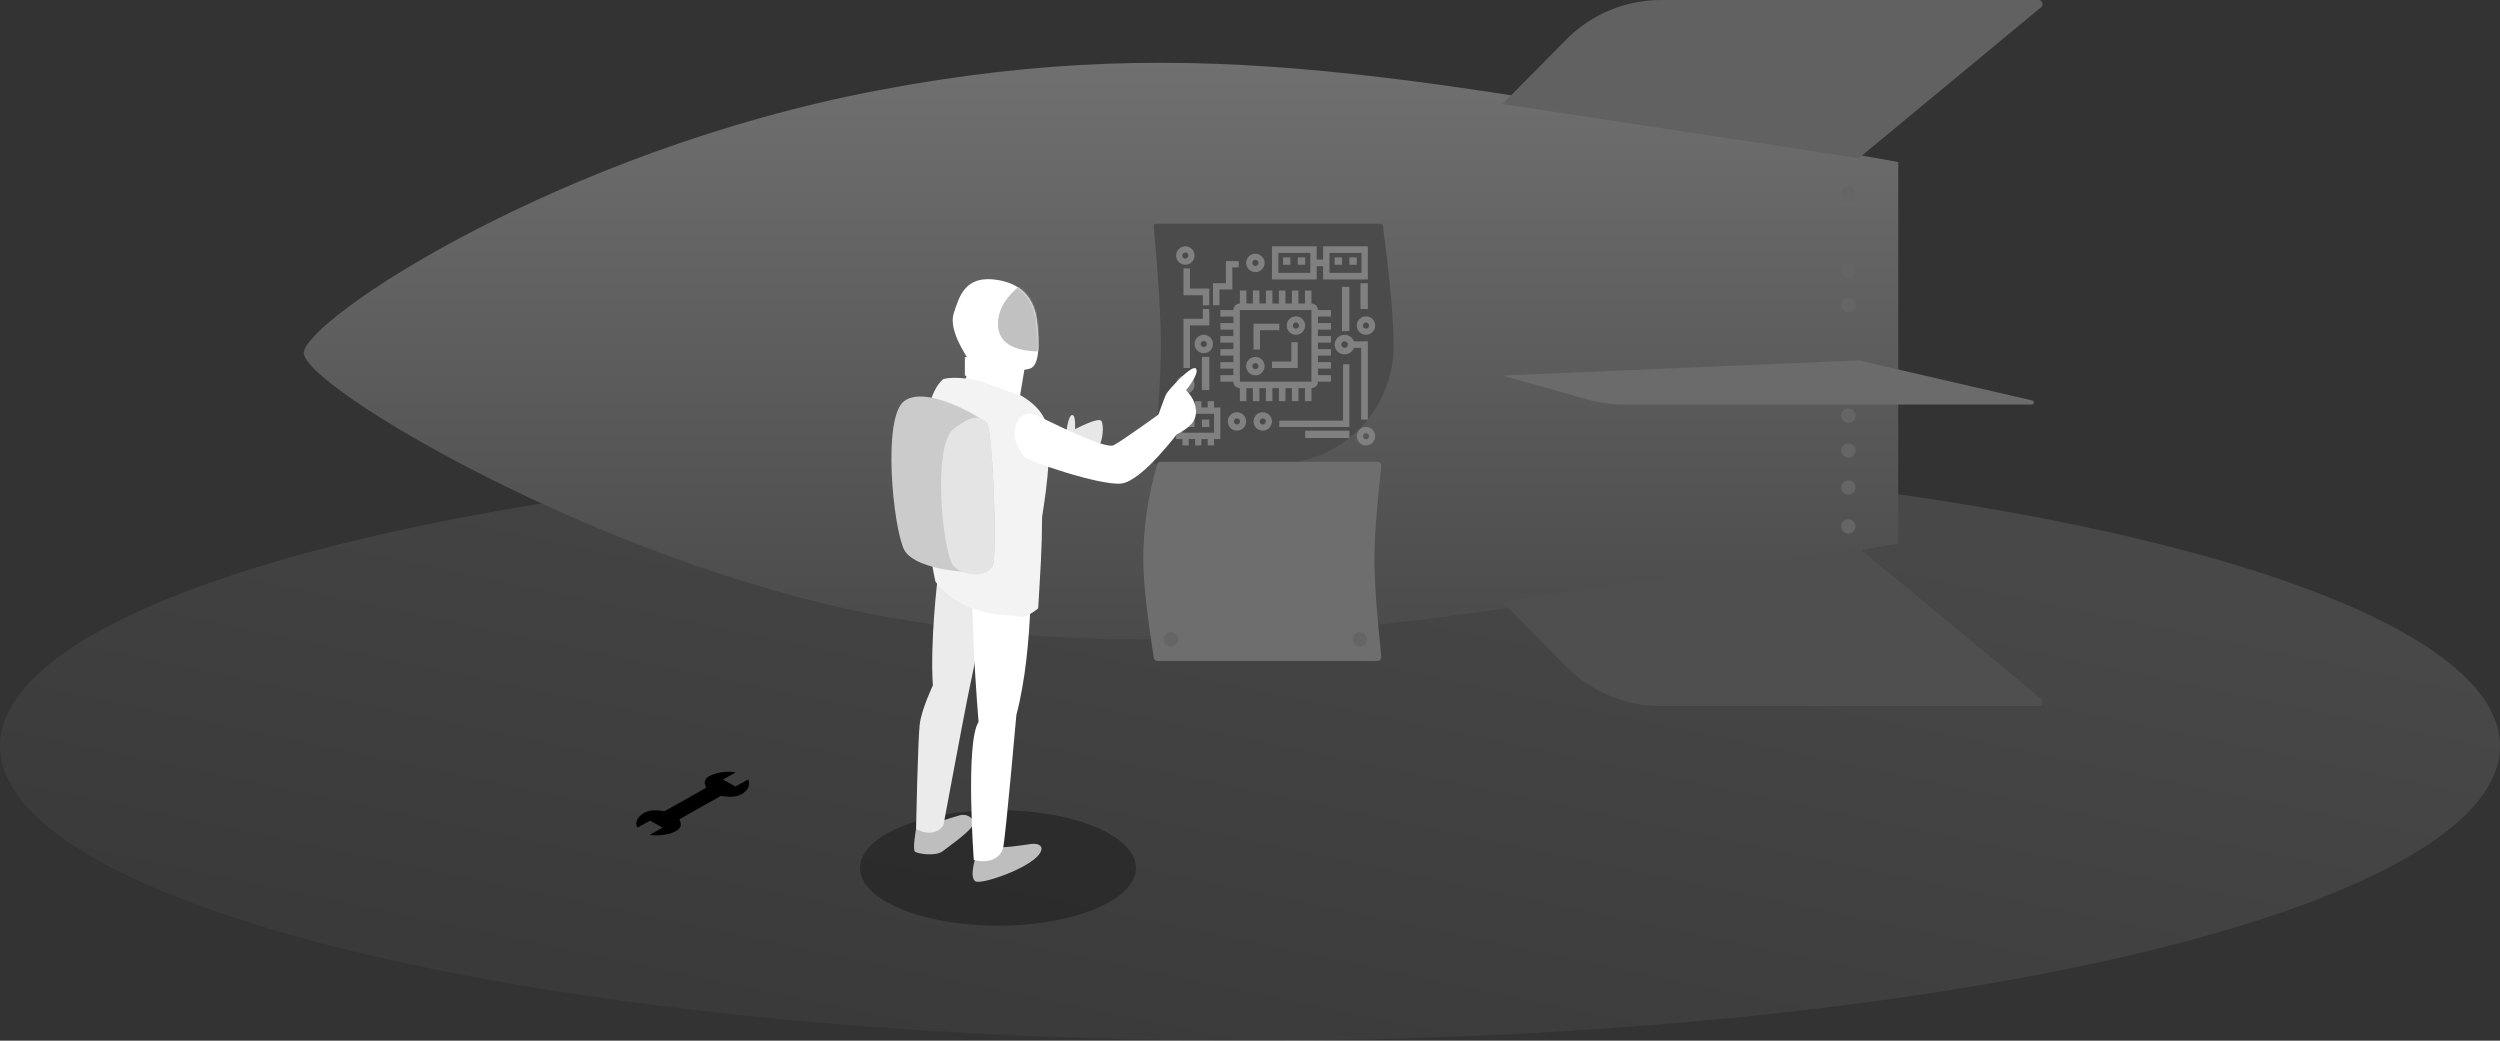<?xml version="1.0" encoding="utf-8"?>
<svg xmlns="http://www.w3.org/2000/svg" height="507px" version="1.1" viewBox="0 0 1218 507" width="1218px">
    
    <rect x="0" y="0" width="1218" height="507" fill="#333333" stroke="none"/>
    
    <title>work-development</title>
    <desc>Created with Sketch.</desc>
    <defs>
        <linearGradient id="linearGradient-1" x1="69.938%" x2="-10.096%" y1="15.361%" y2="104.376%">
            <stop offset="0%" stop-color="#FFFFFF"/>
            <stop offset="100%" stop-color="#434343"/>
        </linearGradient>
        <linearGradient id="linearGradient-2" x1="50%" x2="50%" y1="0%" y2="98.746%">
            <stop offset="0%" stop-color="#727272"/>
            <stop offset="100%" stop-color="#494949"/>
        </linearGradient>
        <path d="M33.158,40.648 C40.328,29.921 43.016,21.875 41.224,16.511 C38.536,8.466 35.847,-2.262 19.716,0.42 C8.962,2.208 2.689,8.466 0.896,19.193 C-0.896,33.497 1.74704695e-12,41.542 3.585,43.33 C7.169,45.118 17.027,44.224 33.158,40.648 Z" id="path-3"/>
    </defs>
    <g fill="none" fill-rule="evenodd" id="work-development" stroke="none" stroke-width="1">
        <ellipse cx="609" cy="363.5" fill="url(#linearGradient-1)" id="Oval" opacity="0.1" rx="609" ry="143.5"/>
        <g fill="#000000" fill-rule="nonzero" id="spanner" transform="translate(310, 376)">
            <path d="M54.706,4.064 C54.706,3.991 54.575,3.918 54.51,3.918 C54.38,3.918 54.249,3.918 54.184,3.954 L48.308,7.179 L42.236,3.771 L48.112,0.473 C48.242,0.4 48.242,0.29 48.112,0.216 C48.046,0.18 48.046,0.18 47.981,0.18 C43.542,-0.37 38.971,0.363 35.642,2.085 C32.508,3.844 33.291,5.897 33.813,7.253 C33.879,7.436 33.944,7.656 34.009,7.802 C31.92,9.048 16.12,17.954 13.77,19.2 C13.509,19.163 13.247,19.126 12.921,19.09 C10.505,18.76 6.98,18.283 3.715,20.079 C0.647,21.911 -0.659,24.477 0.32,26.932 C0.385,27.042 0.516,27.079 0.712,27.079 C0.777,27.079 0.842,27.042 0.842,27.042 L6.718,23.817 L12.79,27.225 L6.914,30.524 C6.784,30.597 6.784,30.707 6.914,30.78 C6.98,30.817 6.98,30.817 7.045,30.817 C7.959,30.927 8.938,31 9.918,31 C13.443,31 16.838,30.267 19.385,28.874 C22.518,27.115 21.735,25.063 21.213,23.707 C21.147,23.524 21.082,23.304 21.017,23.157 C23.106,21.911 38.906,13.006 41.256,11.76 L42.105,11.87 C44.456,12.2 48.112,12.713 51.311,10.917 C54.38,9.085 55.62,6.52 54.706,4.064 Z" id="Path"/>
        </g>
        <g fill-rule="nonzero" id="Group-15" transform="translate(148, 0)">
            <path d="M0.006,171.89 C0.483,155.875 123.987,73.458 280.378,43.893 C436.77,14.328 541.574,37.603 776.829,78.935 L776.829,264.847 C541.574,306.179 417.081,325.654 280.378,299.89 C143.676,274.125 -0.471,187.906 0.006,171.89 Z" fill="url(#linearGradient-2)" id="Combined-Shape"/>
            <path d="M583.995,50.687 L615.031,19.298 C627.242,6.949 643.886,-1.10207199e-14 661.252,-1.42108547e-14 L845.14,4.88498131e-15 C846.245,4.68207518e-15 847.14,0.895 847.14,2 C847.14,2.596 846.874,3.161 846.415,3.541 L757.617,77.042 L583.995,50.687 Z" fill="#616161" id="Path-10"/>
            <path d="M583.995,317.645 L615.031,286.257 C627.242,273.908 643.886,266.958 661.252,266.958 L845.14,266.958 C846.245,266.958 847.14,267.854 847.14,268.958 C847.14,269.554 846.874,270.119 846.415,270.499 L757.617,344 L583.995,317.645 Z" fill="#4F4F4F" id="Path-10-Copy" transform="translate(717.344, 305.479) scale(1, -1) translate(-717.344, -305.479)"/>
            <path d="M583.995,189.728 L625.454,178.027 C631.199,176.406 637.141,175.583 643.11,175.583 L841.921,175.583 C842.473,175.583 842.921,176.031 842.921,176.583 C842.921,177.049 842.599,177.453 842.146,177.558 L757.617,197.083 L583.995,189.728 Z" fill="#6B6B6B" id="Path-10-Copy-2" transform="translate(717.344, 186.333) scale(1, -1) translate(-717.344, -186.333)"/>
        </g>
        <circle cx="900.5" cy="94.5" fill="#656565" id="Oval-Copy-6" r="3.5"/>
        <circle cx="900.5" cy="112.5" fill="#656565" id="Oval-Copy-7" r="3.5"/>
        <circle cx="900.5" cy="131.5" fill="#656565" id="Oval-Copy-8" r="3.5"/>
        <circle cx="900.5" cy="148.5" fill="#656565" id="Oval-Copy-9" r="3.5"/>
        <circle cx="900.5" cy="202.5" fill="#656565" id="Oval-Copy-10" r="3.5"/>
        <circle cx="900.5" cy="219.5" fill="#656565" id="Oval-Copy-11" r="3.5"/>
        <circle cx="900.5" cy="237.5" fill="#656565" id="Oval-Copy-12" r="3.5"/>
        <circle cx="900.5" cy="256.5" fill="#656565" id="Oval-Copy-13" r="3.5"/>
        <path d="M563.095,109 L672.723,109 C673.225,109 673.649,109.372 673.714,109.87 C677.238,136.767 679,156.277 679,168.4 C679,168.4 679,168.4 679,168.4 L679,168.4 C679,200.212 653.212,226 621.4,226 L563.099,226 C562.547,226 562.099,225.552 562.099,225 C562.099,224.969 562.101,224.937 562.104,224.906 C564.435,200.244 565.6,181.408 565.6,168.4 C565.6,155.382 564.433,135.946 562.099,110.09 L562.099,110.09 C562.049,109.54 562.455,109.054 563.005,109.004 C563.035,109.001 563.065,109 563.095,109 Z" fill="#4B4B4B" id="Rectangle"/>
        <path d="M671.212,322 L563.891,322 C563.011,322 562.262,321.356 562.125,320.482 C558.708,298.594 557,282.684 557,272.754 C557,257.264 559.256,241.777 563.769,226.291 L563.769,226.291 C563.993,225.526 564.691,225 565.485,225 L671.202,225 C672.189,225 672.99,225.804 672.99,226.796 C672.99,226.864 672.986,226.931 672.978,226.997 C670.745,246.91 669.629,262.162 669.629,272.754 C669.629,283.363 670.749,299.116 672.99,320.011 L672.99,320.011 C673.095,320.998 672.385,321.883 671.404,321.99 C671.34,321.997 671.276,322 671.212,322 Z" fill="#6E6E6E" id="Rectangle-Copy"/>
        <circle cx="570.5" cy="311.5" fill="#656565" id="Oval" r="3.5"/>
        <circle cx="662.5" cy="311.5" fill="#656565" id="Oval-Copy-6" r="3.5"/>
        <g fill="#808080" fill-rule="nonzero" id="circuit-board" transform="translate(573, 120)">
            <path d="M58.38,34.13 C60.856,34.13 62.87,36.144 62.87,38.62 C62.87,41.096 60.856,43.111 58.38,43.111 C55.904,43.111 53.889,41.096 53.889,38.62 C53.889,36.144 55.904,34.13 58.38,34.13 Z M58.38,40.117 C59.206,40.117 59.877,39.445 59.877,38.62 C59.877,37.796 59.206,37.123 58.38,37.123 C57.553,37.123 56.883,37.796 56.883,38.62 C56.883,39.445 57.553,40.117 58.38,40.117 Z M38.62,53.889 C41.096,53.889 43.111,55.904 43.111,58.38 C43.111,60.856 41.096,62.87 38.62,62.87 C36.144,62.87 34.13,60.856 34.13,58.38 C34.13,55.904 36.144,53.889 38.62,53.889 Z M38.62,59.877 C39.447,59.877 40.117,59.204 40.117,58.38 C40.117,57.555 39.447,56.883 38.62,56.883 C37.794,56.883 37.123,57.555 37.123,58.38 C37.123,59.204 37.794,59.877 38.62,59.877 Z M29.639,80.833 C32.115,80.833 34.13,82.848 34.13,85.324 C34.13,87.8 32.115,89.815 29.639,89.815 C27.163,89.815 25.148,87.8 25.148,85.324 C25.148,82.848 27.163,80.833 29.639,80.833 Z M29.639,86.821 C30.465,86.821 31.136,86.149 31.136,85.324 C31.136,84.499 30.465,83.827 29.639,83.827 C28.813,83.827 28.142,84.499 28.142,85.324 C28.142,86.149 28.813,86.821 29.639,86.821 Z M42.213,80.833 C44.689,80.833 46.704,82.848 46.704,85.324 C46.704,87.8 44.689,89.815 42.213,89.815 C39.737,89.815 37.722,87.8 37.722,85.324 C37.722,82.848 39.737,80.833 42.213,80.833 Z M42.213,86.821 C43.039,86.821 43.71,86.149 43.71,85.324 C43.71,84.499 43.039,83.827 42.213,83.827 C41.387,83.827 40.716,84.499 40.716,85.324 C40.716,86.149 41.387,86.821 42.213,86.821 Z M56.134,56.134 L56.134,46.704 L59.278,46.704 L59.278,59.278 L46.704,59.278 L46.704,56.134 L56.134,56.134 Z M40.866,40.866 L40.866,50.296 L37.722,50.296 L37.722,37.722 L50.296,37.722 L50.296,40.866 L40.866,40.866 Z M50.085,69.105 L46.915,69.105 L46.915,75.444 L43.745,75.444 L43.745,69.105 L40.575,69.105 L40.575,75.444 L37.405,75.444 L37.405,69.105 L34.235,69.105 L34.235,75.444 L31.065,75.444 L31.065,69.105 C29.317,69.105 27.895,67.683 27.895,65.935 L21.556,65.935 L21.556,62.765 L27.895,62.765 L27.895,59.595 L21.556,59.595 L21.556,56.425 L27.895,56.425 L27.895,53.255 L21.556,53.255 L21.556,50.085 L27.895,50.085 L27.895,46.915 L21.556,46.915 L21.556,43.745 L27.895,43.745 L27.895,40.575 L21.556,40.575 L21.556,37.405 L27.895,37.405 L27.895,34.235 L21.556,34.235 L21.556,31.065 L27.895,31.065 C27.895,29.317 29.317,27.895 31.065,27.895 L31.065,21.556 L34.235,21.556 L34.235,27.895 L37.405,27.895 L37.405,21.556 L40.575,21.556 L40.575,27.895 L43.745,27.895 L43.745,21.556 L46.915,21.556 L46.915,27.895 L50.085,27.895 L50.085,21.556 L53.255,21.556 L53.255,27.895 L56.425,27.895 L56.425,21.556 L59.595,21.556 L59.595,27.895 L62.765,27.895 L62.765,21.556 L65.935,21.556 L65.935,27.895 C67.683,27.895 69.105,29.317 69.105,31.065 L75.444,31.065 L75.444,34.235 L69.105,34.235 L69.105,37.405 L75.444,37.405 L75.444,40.575 L69.105,40.575 L69.105,43.745 L75.444,43.745 L75.444,46.915 L69.105,46.915 L69.105,50.085 L75.444,50.085 L75.444,53.255 L69.105,53.255 L69.105,56.425 L75.444,56.425 L75.444,59.595 L69.105,59.595 L69.105,62.765 L75.444,62.765 L75.444,65.935 L69.105,65.935 C69.105,67.683 67.683,69.105 65.935,69.105 L65.935,75.444 L62.765,75.444 L62.765,69.105 L59.595,69.105 L59.595,75.444 L56.425,75.444 L56.425,69.105 L53.255,69.105 L53.255,75.444 L50.085,75.444 L50.085,69.105 Z M31.065,31.065 L31.065,65.935 L65.936,65.935 L65.935,31.065 L31.065,31.065 Z M5.389,84.426 L8.981,84.426 L8.981,88.019 L5.389,88.019 L5.389,84.426 Z M12.574,84.426 L16.167,84.426 L16.167,88.019 L12.574,88.019 L12.574,84.426 Z M77.241,5.389 L80.833,5.389 L80.833,8.981 L77.241,8.981 L77.241,5.389 Z M84.426,5.389 L88.019,5.389 L88.019,8.981 L84.426,8.981 L84.426,5.389 Z M68.499,9.7 L68.499,16.167 L46.704,16.167 L46.704,0 L68.499,0 L68.499,6.467 L71.612,6.467 L71.612,0 L93.407,0 L93.407,16.167 L71.612,16.167 L71.612,9.7 L68.499,9.7 Z M74.726,3.233 L74.726,12.933 L90.294,12.933 L90.294,3.233 L74.726,3.233 Z M65.385,12.933 L65.385,3.233 L49.817,3.233 L49.817,12.933 L65.385,12.933 Z M52.093,5.389 L55.685,5.389 L55.685,8.981 L52.093,8.981 L52.093,5.389 Z M59.278,5.389 L62.87,5.389 L62.87,8.981 L59.278,8.981 L59.278,5.389 Z M18.476,75.444 L18.476,78.524 L21.556,78.524 L21.556,93.921 L18.476,93.921 L18.476,97 L15.397,97 L15.397,93.921 L12.317,93.921 L12.317,97 L9.238,97 L9.238,93.921 L6.159,93.921 L6.159,97 L3.079,97 L3.079,93.921 L0,93.921 L0,78.524 L3.079,78.524 L3.079,75.444 L6.159,75.444 L6.159,78.524 L9.238,78.524 L9.238,75.444 L12.317,75.444 L12.317,78.524 L15.397,78.524 L15.397,75.444 L18.476,75.444 Z M18.476,90.841 L18.476,81.603 L3.079,81.603 L3.079,90.841 L18.476,90.841 Z M92.509,88.019 C94.985,88.019 97,90.033 97,92.509 C97,94.985 94.985,97 92.509,97 C90.033,97 88.019,94.985 88.019,92.509 C88.019,90.033 90.033,88.019 92.509,88.019 Z M92.509,94.006 C93.336,94.006 94.006,93.334 94.006,92.509 C94.006,91.684 93.336,91.012 92.509,91.012 C91.683,91.012 91.012,91.684 91.012,92.509 C91.012,93.334 91.683,94.006 92.509,94.006 Z M62.87,89.815 L84.426,89.815 L84.426,93.407 L62.87,93.407 L62.87,89.815 Z M90.174,49.467 L86.643,49.467 C85.974,51.312 84.196,52.645 82.091,52.645 C79.417,52.645 77.241,50.506 77.241,47.878 C77.241,45.25 79.417,43.111 82.091,43.111 C84.196,43.111 85.974,44.444 86.643,46.289 L93.407,46.289 L93.407,84.426 L90.174,84.426 L90.174,49.467 Z M82.091,49.467 C82.983,49.467 83.707,48.754 83.707,47.878 C83.707,47.003 82.983,46.289 82.091,46.289 C81.198,46.289 80.474,47.003 80.474,47.878 C80.474,48.754 81.198,49.467 82.091,49.467 Z M81.323,84.965 L81.323,57.481 L84.426,57.481 L84.426,88.019 L50.296,88.019 L50.296,84.965 L81.323,84.965 Z M80.833,19.759 L84.426,19.759 L84.426,41.315 L80.833,41.315 L80.833,19.759 Z M88.019,38.62 C88.019,36.144 90.033,34.13 92.509,34.13 C94.985,34.13 97,36.144 97,38.62 C97,41.096 94.985,43.111 92.509,43.111 C90.033,43.111 88.019,41.096 88.019,38.62 Z M94.006,38.62 C94.006,37.796 93.336,37.123 92.509,37.123 C91.683,37.123 91.012,37.796 91.012,38.62 C91.012,39.445 91.683,40.117 92.509,40.117 C93.336,40.117 94.006,39.445 94.006,38.62 Z M89.815,17.963 L93.407,17.963 L93.407,30.537 L89.815,30.537 L89.815,17.963 Z M4.491,71.852 C2.015,71.852 0,69.837 0,67.361 C0,64.885 2.015,62.87 4.491,62.87 C6.967,62.87 8.981,64.885 8.981,67.361 C8.981,69.837 6.967,71.852 4.491,71.852 Z M4.491,65.864 C3.664,65.864 2.994,66.536 2.994,67.361 C2.994,68.186 3.664,68.858 4.491,68.858 C5.317,68.858 5.988,68.186 5.988,67.361 C5.988,66.536 5.317,65.864 4.491,65.864 Z M16.167,30.537 L16.167,38.521 L6.736,38.521 L6.736,59.278 L3.593,59.278 L3.593,35.327 L13.023,35.327 L13.023,30.537 L16.167,30.537 Z M8.981,47.602 C8.981,45.126 10.996,43.111 13.472,43.111 C15.948,43.111 17.963,45.126 17.963,47.602 C17.963,50.078 15.948,52.093 13.472,52.093 C10.996,52.093 8.981,50.078 8.981,47.602 Z M14.969,47.602 C14.969,46.777 14.299,46.105 13.472,46.105 C12.646,46.105 11.975,46.777 11.975,47.602 C11.975,48.427 12.646,49.099 13.472,49.099 C14.299,49.099 14.969,48.427 14.969,47.602 Z M12.574,53.889 L16.167,53.889 L16.167,70.056 L12.574,70.056 L12.574,53.889 Z M4.491,8.981 C2.015,8.981 0,6.967 0,4.491 C0,2.015 2.015,0 4.491,0 C6.967,0 8.981,2.015 8.981,4.491 C8.981,6.967 6.967,8.981 4.491,8.981 Z M4.491,2.994 C3.664,2.994 2.994,3.666 2.994,4.491 C2.994,5.316 3.664,5.988 4.491,5.988 C5.317,5.988 5.988,5.316 5.988,4.491 C5.988,3.666 5.317,2.994 4.491,2.994 Z M38.62,12.574 C36.144,12.574 34.13,10.559 34.13,8.083 C34.13,5.607 36.144,3.593 38.62,3.593 C41.096,3.593 43.111,5.607 43.111,8.083 C43.111,10.559 41.096,12.574 38.62,12.574 Z M38.62,6.586 C37.794,6.586 37.123,7.259 37.123,8.083 C37.123,8.908 37.794,9.58 38.62,9.58 C39.447,9.58 40.117,8.908 40.117,8.083 C40.117,7.259 39.447,6.586 38.62,6.586 Z M21.106,21.042 L21.106,28.741 L17.963,28.741 L17.963,17.963 L24.25,17.963 L24.25,7.185 L30.537,7.185 L30.537,10.265 L27.394,10.265 L27.394,21.042 L21.106,21.042 Z M6.736,10.778 L6.736,20.576 L16.167,20.576 L16.167,28.741 L13.023,28.741 L13.023,23.842 L3.593,23.842 L3.593,10.778 L6.736,10.778 Z" id="Combined-Shape"/>
        </g>
        <g id="Group-9" transform="translate(501, 293.5) scale(-1, 1) translate(-501, -293.5) translate(419, 136)">
            <g id="astronaut">
                <g id="Group" transform="translate(82, 159.051) scale(-1, 1) translate(-82, -159.051) translate(0, 3.102)">
                    <path d="M67.213,311.898 C30.09,311.898 0,299.292 0,283.737 C0,268.186 30.09,255.578 67.213,255.578 C104.336,255.578 134.426,268.186 134.426,283.737 C134.426,299.292 104.336,311.898 67.213,311.898" fill="#000000" id="Fill-535-Copy" opacity="0.3"/>
                    <path d="M27.302,264.816 C27.302,264.816 25.424,274.997 26.844,275.907 C28.264,276.818 36.878,278.335 40.423,275.503 C43.979,272.671 57.088,263.835 55.316,260.903 C53.532,257.973 50.868,257.602 48.638,258.108 C46.408,258.613 27.302,264.816 27.302,264.816" fill="#BEBEBE" id="Fill-536"/>
                    <path d="M56.219,278.913 C56.219,278.913 53.145,288.216 56.219,290.263 C59.306,292.312 89.503,281.645 88.388,273.879 C88.388,273.879 87.836,271.49 83.318,272.087 C78.811,272.684 70.772,274.135 64.352,273.623 L56.219,278.913" fill="#BEBEBE" id="Fill-537"/>
                    <path d="M37.841,142.44 C37.841,142.44 34.038,173.691 35.494,194.866 C35.494,194.866 29.931,206.402 29.062,213.996 C28.182,221.59 27.302,264.816 27.302,264.816 C27.302,264.816 35.787,269.781 40.622,263.063 C40.622,263.063 50.727,208.885 52.335,201.146 C53.943,193.406 63.038,149.158 63.038,149.158 L37.841,142.44" fill="#EBEBEB" id="Fill-538"/>
                    <path d="M83.165,129.595 C83.165,129.595 84.984,175.904 76.171,209.276 C76.171,209.276 70.983,268.26 69.681,274.211 C69.681,274.211 67.603,282.747 55.421,279.901 C55.421,279.901 51.267,222.47 57.757,212.64 C57.757,212.64 52.041,144.083 56.196,130.889 C56.196,130.889 73.307,133.735 83.165,129.595" fill="#FFFFFF" id="Fill-539"/>
                    <path d="M100.312,72.793 C100.312,72.793 101.251,63.405 103.269,63.104 C105.276,62.802 104.76,69.992 104.76,69.992 C104.76,69.992 116.167,63.976 117.552,65.958 C118.948,67.94 118.233,75.512 116.601,77.778 C114.97,80.042 106.931,81.084 100.312,81.271 L100.312,72.793" fill="#E7E7E7" id="Fill-540"/>
                    <path d="M87.073,72.793 L87.719,83.352 L98.234,81.613 C98.469,79.613 98.821,75.211 97.777,72.793 L87.073,72.793" fill="#CDCDCD" id="Fill-541"/>
                    <path d="M98.234,81.613 L100.312,81.271 C101.391,76.814 100.312,72.793 100.312,72.793 L97.777,72.793 C98.821,75.211 98.469,79.613 98.234,81.613" fill="#FFFFFE" id="Fill-542"/>
                    <path d="M54.224,8.729 C58.449,4.162 66.841,3.695 70.561,5.493 C74.293,7.29 78.494,13.043 79.938,18.198 C81.381,23.351 83.06,34.978 80.654,36.655 C78.248,38.333 68.401,39.292 62.275,34.378 C56.149,29.464 51.337,11.846 54.224,8.729" fill="#F4BEA9" id="Fill-543"/>
                    <path d="M74.082,35.434 L72.145,49.452 C72.145,49.452 60.339,45.813 55.527,45.658 L56.454,36.208 C56.454,36.208 65.467,33.343 74.082,35.434" fill="#F4BEA9" id="Fill-544"/>
                    <path d="M77.602,53.236 L77.602,50.032 C77.602,50.032 70.185,44.779 62.393,43.465 C54.6,42.152 52.229,42.677 52.229,42.677 L51.22,46.565 C51.22,46.565 63.331,47.772 77.602,53.236" fill="#FFFFFE" id="Fill-545"/>
                    <path d="M89.996,65.187 C95.277,76.541 88.724,111.904 88.721,112.64 C88.657,128.935 87.848,139.215 86.803,157.291 C86.803,157.291 82.884,160.742 79.152,161.469 L75.279,160.914 L72.685,160.742 C72.685,160.742 48.556,160.652 36.726,144.211 C36.726,144.211 32.356,123.993 32.262,112.64 C32.168,101.286 26.973,57.556 40.458,45.657 C40.458,45.657 46.279,43.295 61.947,47.292 C69.117,49.121 84.714,53.832 89.996,65.187 Z" fill="#F3F3F3" id="Fill-546"/>
                    <path d="M72.415,23.683 C72.814,22.36 73.237,20.185 71.734,17.561 C70.232,14.937 70.467,12.376 72.791,10.564 C75.114,8.751 75.807,3.442 72.486,1.817 C69.164,0.194 61.771,-1.119 57.205,1.443 C52.628,4.004 47.5,9.876 46.361,16.185 C45.235,22.496 50.692,36.052 56.384,38.427 C56.384,38.427 65.596,38.363 68.73,32.18 C68.73,32.18 69.481,26.431 70.162,25.62 C70.854,24.808 72.415,23.683 72.415,23.683" fill="#2E1E16" id="Fill-547"/>
                    <path d="M73.542,23.557 C73.542,23.557 70.725,17.872 67.345,20.497 C63.965,23.121 69.106,30.367 73.542,29.368 L73.542,23.557" fill="#F4BEA9" id="Fill-548"/>
                    <g fill="#FFFFFF" id="Group-2" transform="translate(119.639, 68.388) scale(-1, 1) translate(-119.639, -68.388) translate(75.279, 40.228)">
                        <path d="M9.571,32.183 C9.571,32.183 2.046,28.852 0.704,24.034 C-0.627,19.215 1.492,14.502 5.137,10.783 C5.137,10.783 -1.489,2.771 0.309,0.309 C2.095,-2.153 13.955,10.836 14.903,12.826 C15.852,14.816 18.82,23.322 18.82,23.322 L13.906,30.737 L9.571,32.183" id="Fill-14"/>
                        <path d="M77.991,23.011 C73.081,25.157 44.755,39.916 40.328,37.547 C35.901,35.178 16.908,21.455 16.908,21.455 C16.908,21.455 8.972,23.676 8.066,30.191 C8.066,30.191 26.527,55.218 36.759,56.255 C46.978,57.291 81.782,45.592 83.925,43.075 C86.056,40.558 89.435,35.671 88.588,30.044 C87.563,23.253 82.901,20.865 77.991,23.011 Z" id="Fill-15"/>
                    </g>
                    <path d="M61.836,67.047 C64.525,69.729 67.213,131.413 64.525,136.777 C61.836,142.141 26.885,139.459 21.508,128.731 C16.131,118.003 10.754,64.366 21.508,56.32 C32.262,48.274 59.148,64.366 61.836,67.047 Z" fill="#CBCBCB" id="Path-4"/>
                    <path d="M61.836,67.047 C64.525,69.729 67.213,131.413 64.525,136.777 C61.836,142.141 51.082,142.141 45.705,136.777 C40.328,131.413 34.951,77.775 45.705,69.729 C56.459,61.684 59.148,64.366 61.836,67.047 Z" fill="#E4E4E4" id="Path-4-Copy"/>
                </g>
                <g id="Path-2" transform="translate(77.071, 0)">
                    <mask fill="white" id="mask-4">
                        <use href="#path-3"/>
                    </mask>
                    <use fill="#FFFFFF" href="#path-3" id="Mask"/>
                    <path d="M0.896,-2.262 L-1.792,35.285 C12.546,35.285 19.716,30.815 19.716,21.875 C19.716,12.936 13.443,4.89 0.896,-2.262 Z" fill="#C1C1C1" id="Path-3" mask="url(#mask-4)"/>
                </g>
                <polygon fill="#FFFFFF" id="Path" points="83.344 40.648 86.033 56.74 112.918 46.906 112.918 37.967"/>
            </g>
        </g>
    </g>
</svg>